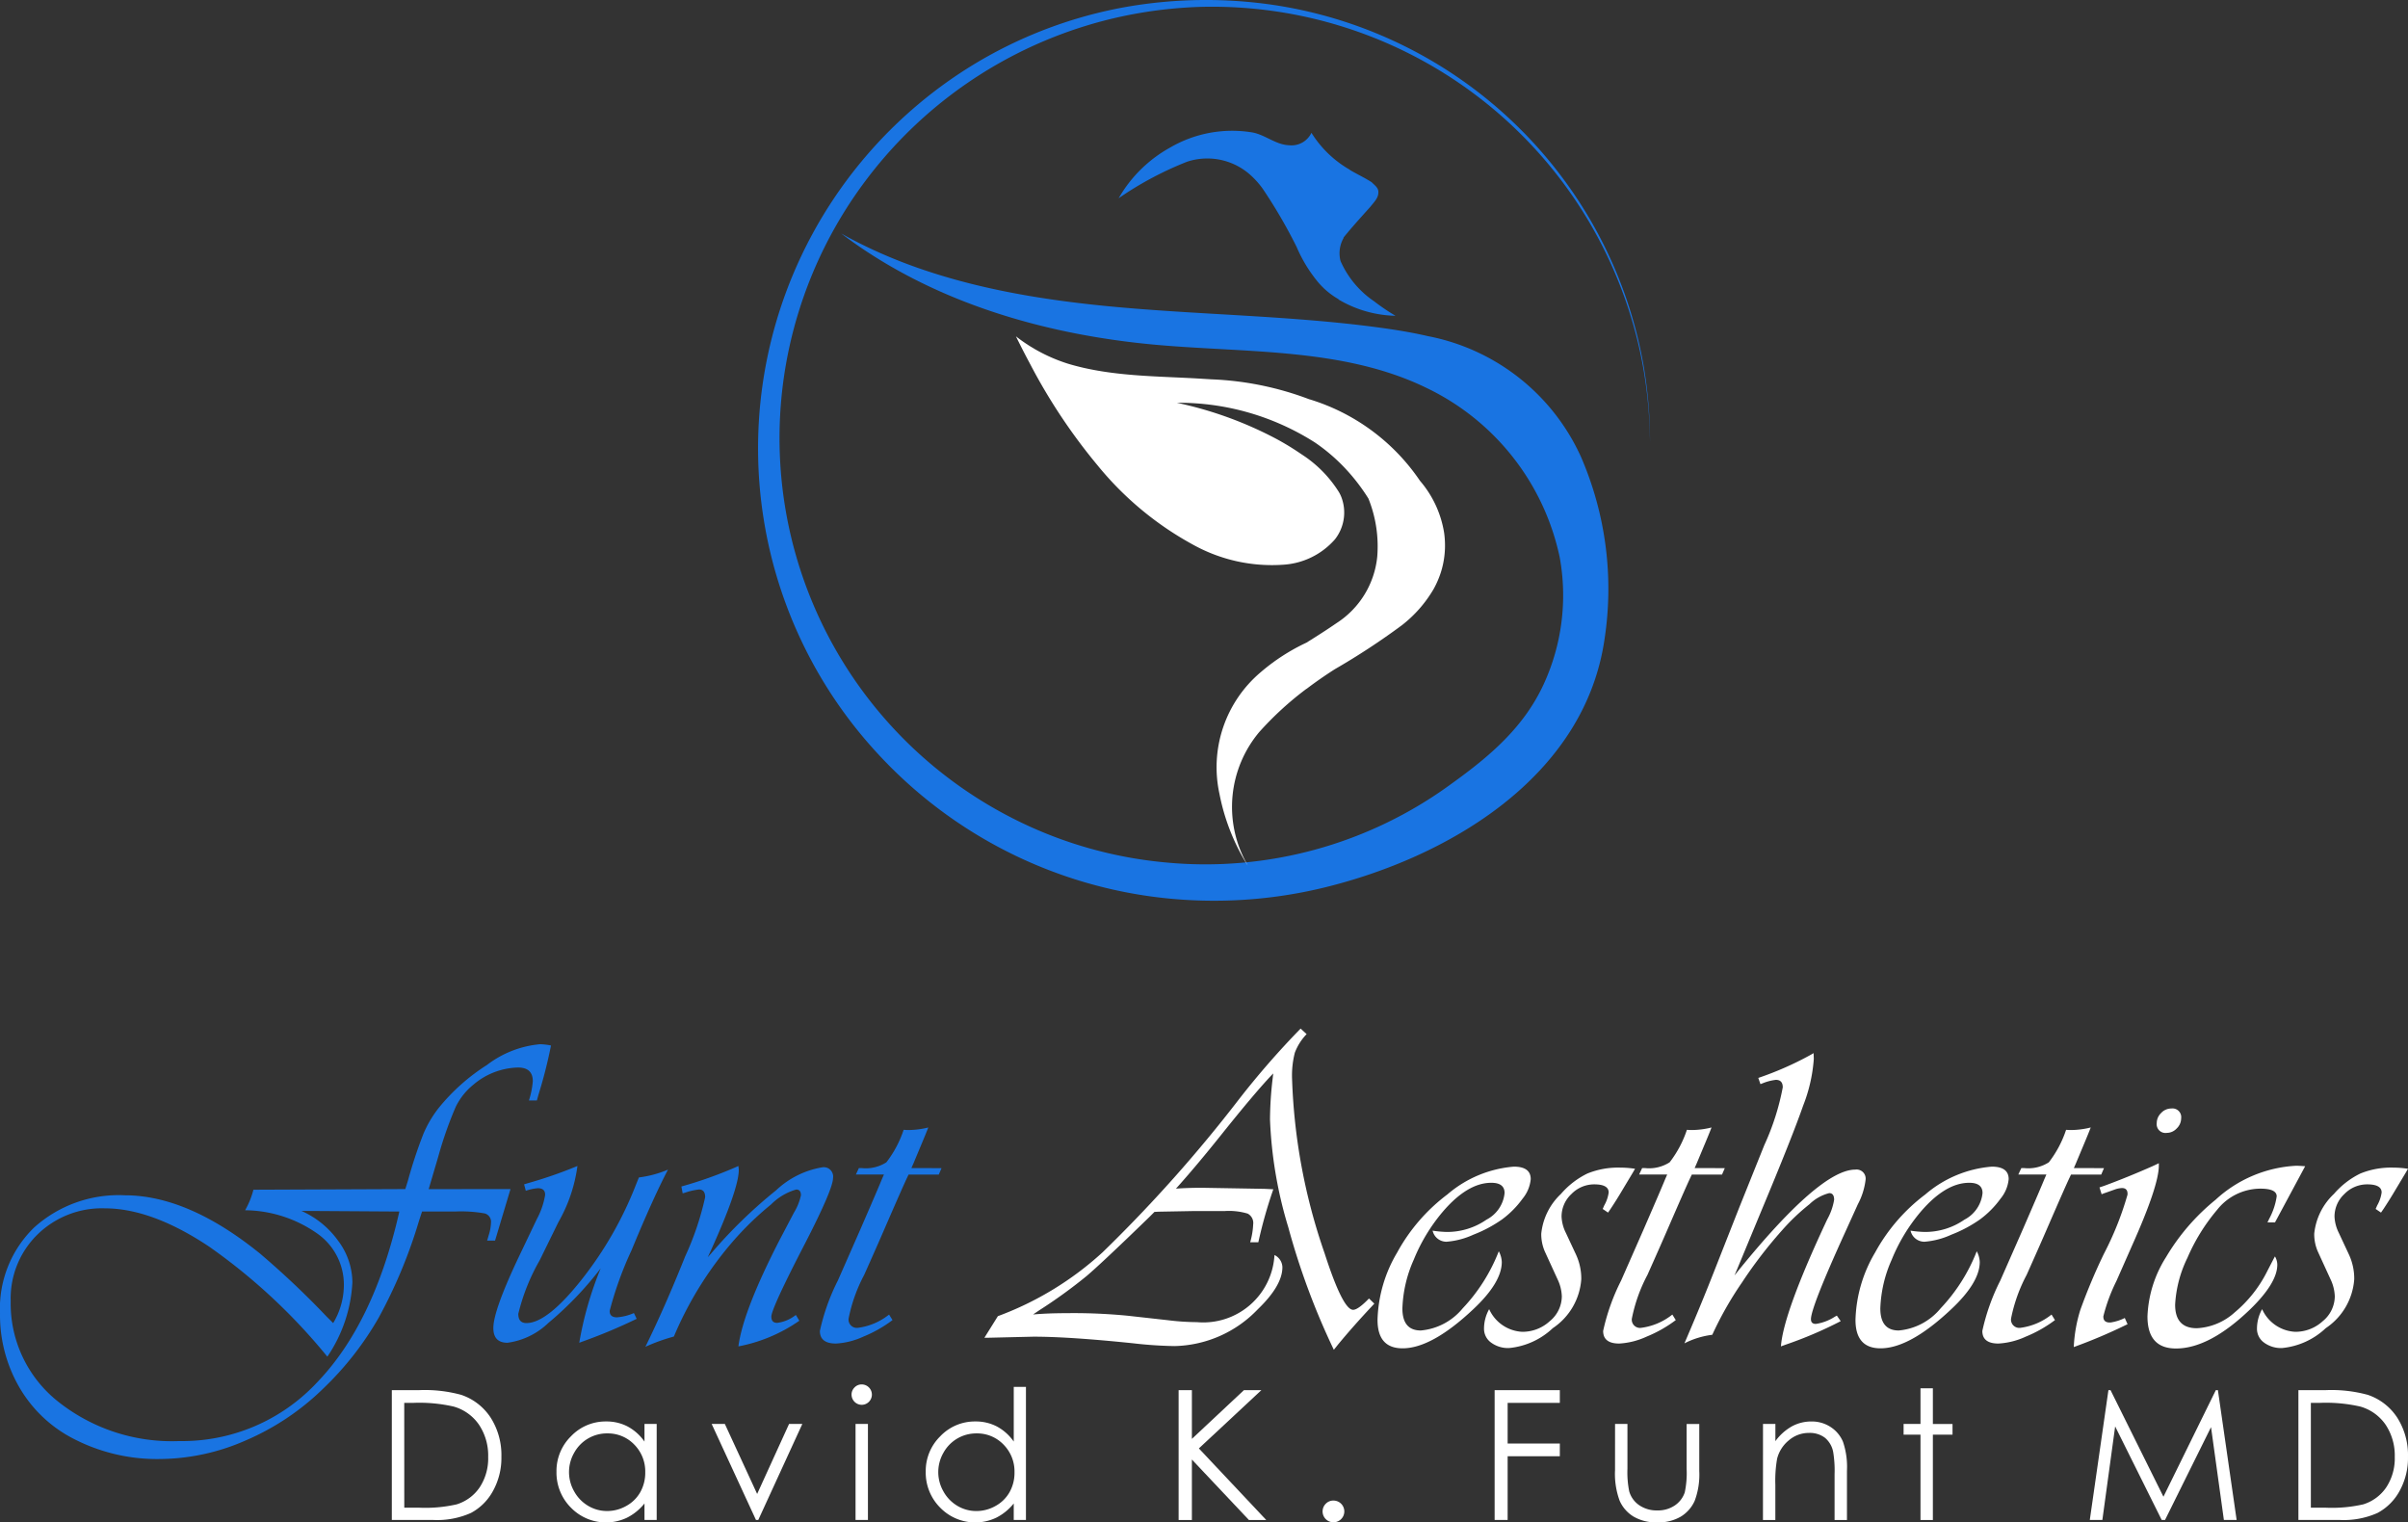 <svg xmlns="http://www.w3.org/2000/svg" width="174" height="110" viewBox="0 0 174 110">
  <rect x="0" y="0" width="174" height="110" fill="#333333" stroke="none"/>
  <g id="logo" transform="translate(-47.612 -72.123)">
    <g id="Group_6" data-name="Group 6">
      <path id="Path_31" data-name="Path 31" d="M84.5,158.037l-1.115,3.722h-.573q.077-.247.108-.371a3.291,3.291,0,0,0,.17-.927.62.62,0,0,0-.449-.664,9.76,9.76,0,0,0-2.152-.139H78.109l-.217.664a35.984,35.984,0,0,1-2.918,7.011,22.572,22.572,0,0,1-4.017,5.127,18.344,18.344,0,0,1-5.588,3.737,15.629,15.629,0,0,1-6.208,1.344,13.14,13.14,0,0,1-6.269-1.482,9.55,9.55,0,0,1-3.886-3.706,10.4,10.4,0,0,1-1.393-5.328,8.151,8.151,0,0,1,2.461-6.208,9.13,9.13,0,0,1,6.548-2.332q4.582,0,9.784,4.216a62.315,62.315,0,0,1,4.8,4.54l.48.479a5.36,5.36,0,0,0,.774-2.764,4.507,4.507,0,0,0-1.966-3.737,9.213,9.213,0,0,0-5.17-1.653,5.961,5.961,0,0,0,.6-1.483l10.976-.046.186-.6a34,34,0,0,1,1.114-3.374,8.179,8.179,0,0,1,1.115-1.892,14.44,14.44,0,0,1,3.483-3.1,7.394,7.394,0,0,1,3.839-1.5,4.332,4.332,0,0,1,.79.092,34.967,34.967,0,0,1-.913,3.583l-.108.386h-.573a6.064,6.064,0,0,0,.279-1.39q0-.988-1.068-.988a5.148,5.148,0,0,0-3.22,1.235,4.719,4.719,0,0,0-1.285,1.614,27.568,27.568,0,0,0-1.254,3.575l-.588,1.992-.108.371Zm-8.034,1.622-7.075-.046a6.5,6.5,0,0,1,2.663,2.17,5.063,5.063,0,0,1,1.022,2.988,10.485,10.485,0,0,1-1.811,5.374,42.363,42.363,0,0,0-8.545-7.953q-4.149-2.764-7.539-2.764a6.652,6.652,0,0,0-4.869,1.9,6.461,6.461,0,0,0-1.927,4.8,9.032,9.032,0,0,0,3.429,7.266,13.212,13.212,0,0,0,8.739,2.849,13.328,13.328,0,0,0,9.993-4.262Q74.641,167.72,76.468,159.659Z" fill="#1974e2"/>
      <path id="Path_32" data-name="Path 32" d="M95.88,156.632q-1.084,2.07-2.632,5.822a25.761,25.761,0,0,0-1.579,4.37q-.016.479.526.479a3.785,3.785,0,0,0,1.223-.309l.2.417a39.126,39.126,0,0,1-3.731,1.575l-.418.154a25.244,25.244,0,0,1,1.548-5.374,24.671,24.671,0,0,1-3.785,3.946,5.265,5.265,0,0,1-2.949,1.428q-1.022,0-1.022-1.066,0-1.282,1.9-5.266l1.238-2.594a5.587,5.587,0,0,0,.6-1.73q.031-.51-.526-.51a3.616,3.616,0,0,0-.867.185l-.124-.463.248-.077a32.285,32.285,0,0,0,3.607-1.251,11.1,11.1,0,0,1-1.378,4.061l-1.347,2.749a14.686,14.686,0,0,0-1.548,3.876q0,.664.588.664,1.5,0,3.978-3.127a26.643,26.643,0,0,0,3.948-6.9l.2-.494A7.932,7.932,0,0,0,95.88,156.632Z" fill="#1974e2"/>
      <path id="Path_33" data-name="Path 33" d="M105.122,167.133l.248.417a11.443,11.443,0,0,1-4.4,1.853q.325-2.548,3-7.737l1.006-1.915a4.077,4.077,0,0,0,.511-1.266q0-.417-.341-.417a4.215,4.215,0,0,0-1.819,1.081,22.3,22.3,0,0,0-2.609,2.5,25.821,25.821,0,0,0-4.412,7.042,13.5,13.5,0,0,0-2.059.742q1.424-2.9,2.872-6.525a21,21,0,0,0,1.447-4.286q0-.556-.449-.556a4.725,4.725,0,0,0-1.006.232q-.062.015-.17.046l-.093-.494a30.233,30.233,0,0,0,3.917-1.39l.2-.092a2.207,2.207,0,0,1,.031.278q0,1.375-2.028,5.853l-.217.463.263-.293a34.98,34.98,0,0,1,4.683-4.548,6.383,6.383,0,0,1,3.351-1.66.677.677,0,0,1,.759.772q0,.8-2.028,4.741-2.431,4.695-2.43,5.281,0,.448.418.448a2.658,2.658,0,0,0,1.269-.51Z" fill="#1974e2"/>
      <path id="Path_34" data-name="Path 34" d="M115.648,156.524l-.2.463h-2.183l-.124.263q-.294.618-1.595,3.614-.526,1.22-1.486,3.367a11.472,11.472,0,0,0-1.13,3.166.6.6,0,0,0,.681.664,4.542,4.542,0,0,0,2.245-.958l.248.4a9.379,9.379,0,0,1-2.121,1.2,5.4,5.4,0,0,1-1.966.494q-1.161,0-1.161-.911a15.232,15.232,0,0,1,1.3-3.644l1.61-3.66q1.347-3.1,1.564-3.645l.155-.355h-2.028l.217-.463h.2a2.751,2.751,0,0,0,1.788-.417,7.881,7.881,0,0,0,1.246-2.347c.155.01.258.015.31.015a5.939,5.939,0,0,0,1.471-.185q-.17.448-.6,1.467l-.464,1.112-.155.355Z" fill="#1974e2"/>
    </g>
    <g id="Group_7" data-name="Group 7">
      <path id="Path_35" data-name="Path 35" d="M141.594,146.44l.434.4a3.928,3.928,0,0,0-.852,1.343,6.592,6.592,0,0,0-.2,1.9,42.453,42.453,0,0,0,2.353,12.6q1.315,4.077,2.058,4.077.356,0,1.146-.818l.387.371-.186.2q-1.332,1.421-2.431,2.749l-.309.386a52.175,52.175,0,0,1-3.29-8.849,30.7,30.7,0,0,1-1.323-7.8,26.157,26.157,0,0,1,.186-2.9l.047-.417q-1.239,1.282-3.793,4.479-1.594,1.992-2.879,3.444l-.356.4q.851-.062,1.9-.062l4.5.077.635.031a33.9,33.9,0,0,0-1.083,3.83h-.589a5.547,5.547,0,0,0,.217-1.3.761.761,0,0,0-.4-.772,4.715,4.715,0,0,0-1.656-.185h-2.245l-2.523.046-.31.016-.4.4q-3.344,3.243-4.5,4.231a36.627,36.627,0,0,1-3.437,2.486l-.433.293q1.1-.093,2.368-.093a40.466,40.466,0,0,1,4.474.185l2.91.324a17.777,17.777,0,0,0,2.09.139,5.151,5.151,0,0,0,5.6-4.849,1.006,1.006,0,0,1,.573.88q0,1.329-1.78,3.042a8.564,8.564,0,0,1-6.022,2.656,29.769,29.769,0,0,1-2.972-.2q-4.6-.478-7.214-.479l-3.251.077h-.294l.975-1.56a23,23,0,0,0,7.57-4.618,102.66,102.66,0,0,0,9.83-11.026A60.815,60.815,0,0,1,141.594,146.44Z" fill="#fff"/>
      <path id="Path_36" data-name="Path 36" d="M155.913,162.531a1.763,1.763,0,0,1,.217.772q0,1.482-2.059,3.413-3,2.826-5.109,2.826-1.811,0-1.811-2.054a10.034,10.034,0,0,1,1.417-4.864,13.108,13.108,0,0,1,3.63-4.2,8.4,8.4,0,0,1,4.8-2.008q1.223,0,1.223.9a2.6,2.6,0,0,1-.588,1.413,6.815,6.815,0,0,1-1.471,1.49,9.6,9.6,0,0,1-2.082,1.112,5.707,5.707,0,0,1-1.943.51,1.024,1.024,0,0,1-1.006-.8,7.721,7.721,0,0,0,1.037.093,4.98,4.98,0,0,0,2.856-.888,2.433,2.433,0,0,0,1.308-1.923q0-.741-.96-.741-1.718,0-3.514,2.1a12.839,12.839,0,0,0-2.09,3.459,9.346,9.346,0,0,0-.82,3.521q0,1.591,1.331,1.591a4.417,4.417,0,0,0,3.026-1.6A12.676,12.676,0,0,0,155.913,162.531Z" fill="#fff"/>
      <path id="Path_37" data-name="Path 37" d="M165.759,156.57l-.17.293-.759,1.266q-.4.68-.852,1.359l-.17.247-.387-.263q.077-.17.108-.247a2.609,2.609,0,0,0,.325-.942q0-.587-1.037-.587a2.286,2.286,0,0,0-1.656.7,2.221,2.221,0,0,0-.712,1.629,2.916,2.916,0,0,0,.31,1.174l.743,1.591a4.137,4.137,0,0,1,.372,1.76,4.643,4.643,0,0,1-2.059,3.536,5.322,5.322,0,0,1-3.158,1.436,2.069,2.069,0,0,1-1.3-.394,1.222,1.222,0,0,1-.511-1.011,2.9,2.9,0,0,1,.371-1.405,2.775,2.775,0,0,0,2.384,1.637,2.913,2.913,0,0,0,2-.772,2.338,2.338,0,0,0,.867-1.791,3.1,3.1,0,0,0-.31-1.235l-.913-1.992a3.128,3.128,0,0,1-.263-1.3,4.571,4.571,0,0,1,1.424-2.873,5.973,5.973,0,0,1,1.912-1.475,5.888,5.888,0,0,1,2.392-.424A6.846,6.846,0,0,1,165.759,156.57Z" fill="#fff"/>
      <path id="Path_38" data-name="Path 38" d="M172.245,156.524l-.2.463h-2.183l-.124.263q-.294.618-1.594,3.614-.527,1.22-1.486,3.367a11.468,11.468,0,0,0-1.13,3.166.594.594,0,0,0,.681.664,4.543,4.543,0,0,0,2.245-.958l.248.4a9.372,9.372,0,0,1-2.121,1.2,5.4,5.4,0,0,1-1.966.494q-1.161,0-1.161-.911a15.232,15.232,0,0,1,1.3-3.644l1.61-3.66q1.347-3.1,1.564-3.645l.155-.355h-2.028l.217-.463h.2a2.752,2.752,0,0,0,1.788-.417,7.891,7.891,0,0,0,1.246-2.347c.155.01.258.015.309.015a5.938,5.938,0,0,0,1.471-.185q-.17.448-.6,1.467l-.465,1.112-.155.355Z" fill="#fff"/>
      <path id="Path_39" data-name="Path 39" d="M180.341,167.179l.279.4a29.148,29.148,0,0,1-3.932,1.683l-.387.139q.17-2.409,3.344-9.173a4.35,4.35,0,0,0,.5-1.42q0-.479-.356-.479a3.164,3.164,0,0,0-1.424.8,15.313,15.313,0,0,0-1.981,1.884,32.442,32.442,0,0,0-2.9,3.776,24.994,24.994,0,0,0-2.144,3.776,6.038,6.038,0,0,0-2.012.618l.17-.4q1.053-2.455,1.951-4.741l1.811-4.6,1.842-4.587a17.92,17.92,0,0,0,1.331-4.169q0-.541-.5-.541a3.634,3.634,0,0,0-.913.232l-.2.077-.155-.448a23.489,23.489,0,0,0,3.7-1.622l.294-.17c.01.2.016.34.016.432a11.427,11.427,0,0,1-.774,3.374q-.774,2.232-3.1,7.791l-1.672,4.031-.186.432.263-.324q5.929-7.32,8.468-7.32a.656.656,0,0,1,.743.741,5.016,5.016,0,0,1-.557,1.761l-.96,2.115q-2.431,5.343-2.43,6.193,0,.339.356.339a3.488,3.488,0,0,0,1.378-.525Z" fill="#fff"/>
      <path id="Path_40" data-name="Path 40" d="M190.45,162.531a1.762,1.762,0,0,1,.217.772q0,1.482-2.059,3.413-3,2.826-5.109,2.826-1.811,0-1.811-2.054a10.033,10.033,0,0,1,1.416-4.864,13.109,13.109,0,0,1,3.63-4.2,8.4,8.4,0,0,1,4.8-2.008q1.223,0,1.223.9a2.6,2.6,0,0,1-.588,1.413,6.815,6.815,0,0,1-1.471,1.49,9.6,9.6,0,0,1-2.082,1.112,5.707,5.707,0,0,1-1.943.51,1.024,1.024,0,0,1-1.006-.8,7.715,7.715,0,0,0,1.037.093,4.98,4.98,0,0,0,2.856-.888,2.432,2.432,0,0,0,1.308-1.923q0-.741-.96-.741-1.718,0-3.514,2.1a12.833,12.833,0,0,0-2.09,3.459,9.347,9.347,0,0,0-.821,3.521q0,1.591,1.331,1.591a4.418,4.418,0,0,0,3.026-1.6A12.679,12.679,0,0,0,190.45,162.531Z" fill="#fff"/>
      <path id="Path_41" data-name="Path 41" d="M199.645,156.524l-.2.463h-2.183l-.124.263q-.294.618-1.594,3.614-.527,1.22-1.486,3.367a11.476,11.476,0,0,0-1.13,3.166.6.6,0,0,0,.681.664,4.543,4.543,0,0,0,2.245-.958l.248.4a9.368,9.368,0,0,1-2.121,1.2,5.4,5.4,0,0,1-1.966.494q-1.161,0-1.161-.911a15.221,15.221,0,0,1,1.3-3.644l1.61-3.66q1.347-3.1,1.564-3.645l.155-.355h-2.028l.217-.463h.2a2.751,2.751,0,0,0,1.788-.417,7.88,7.88,0,0,0,1.246-2.347c.155.01.258.015.31.015a5.94,5.94,0,0,0,1.471-.185q-.171.448-.6,1.467l-.465,1.112-.155.355Z" fill="#fff"/>
      <path id="Path_42" data-name="Path 42" d="M203.608,156.169v.17q0,1.452-1.92,5.745l-1.145,2.595a12.434,12.434,0,0,0-.944,2.548q-.016.479.526.448a3.473,3.473,0,0,0,1.022-.324l.2.448a38.167,38.167,0,0,1-3.886,1.652,10.566,10.566,0,0,1,.472-2.679,41.713,41.713,0,0,1,1.711-4.069,22.705,22.705,0,0,0,1.7-4.262q.031-.478-.4-.479a1.769,1.769,0,0,0-.526.108l-.65.232q-.062.015-.294.108l-.155-.494.325-.108q1.718-.633,3.5-1.421Zm.9-3.953a.629.629,0,0,1,.712.71,1.014,1.014,0,0,1-.317.726.983.983,0,0,1-.72.324.635.635,0,0,1-.727-.71,1.015,1.015,0,0,1,.317-.726A1,1,0,0,1,204.506,152.215Z" fill="#fff"/>
      <path id="Path_43" data-name="Path 43" d="M214.181,156.385,212,160.446h-.542l.124-.262a4.86,4.86,0,0,0,.542-1.622q0-.556-1.176-.556a4,4,0,0,0-3.127,1.529A13.78,13.78,0,0,0,205.675,163a8.757,8.757,0,0,0-.89,3.39q0,1.7,1.564,1.7a4.4,4.4,0,0,0,2.74-1.143,9.249,9.249,0,0,0,2.369-3.012l.4-.772c.021-.041.067-.128.139-.262a1.187,1.187,0,0,1,.17.6q0,1.328-1.981,3.243-2.926,2.811-5.341,2.811-2.059,0-2.059-2.316a8.588,8.588,0,0,1,1.347-4.293,15.521,15.521,0,0,1,3.576-4.139,9.285,9.285,0,0,1,5.836-2.456Q213.732,156.354,214.181,156.385Z" fill="#fff"/>
      <path id="Path_44" data-name="Path 44" d="M221.612,156.57l-.17.293-.759,1.266q-.4.68-.851,1.359l-.171.247-.387-.263c.051-.113.088-.2.108-.247a2.609,2.609,0,0,0,.325-.942q0-.587-1.037-.587a2.285,2.285,0,0,0-1.656.7,2.221,2.221,0,0,0-.712,1.629,2.917,2.917,0,0,0,.31,1.174l.743,1.591a4.141,4.141,0,0,1,.372,1.76,4.643,4.643,0,0,1-2.059,3.536,5.322,5.322,0,0,1-3.158,1.436,2.068,2.068,0,0,1-1.3-.394,1.222,1.222,0,0,1-.511-1.011,2.9,2.9,0,0,1,.372-1.405,2.775,2.775,0,0,0,2.384,1.637,2.914,2.914,0,0,0,2-.772,2.338,2.338,0,0,0,.867-1.791,3.1,3.1,0,0,0-.309-1.235l-.913-1.992a3.128,3.128,0,0,1-.263-1.3,4.571,4.571,0,0,1,1.424-2.873,5.972,5.972,0,0,1,1.912-1.475,5.89,5.89,0,0,1,2.392-.424A6.848,6.848,0,0,1,221.612,156.57Z" fill="#fff"/>
    </g>
    <g id="Group_8" data-name="Group 8">
      <path id="Path_45" data-name="Path 45" d="M142.375,81.718a1.593,1.593,0,0,1-1.605.9c-.97-.034-1.721-.748-2.653-.924a8.9,8.9,0,0,0-5.957,1.093,9.693,9.693,0,0,0-3.716,3.659,24.389,24.389,0,0,1,4.963-2.644l.026-.008a4.667,4.667,0,0,1,4.564,1,6.329,6.329,0,0,1,.849.952,36.907,36.907,0,0,1,2.459,4.219,10.362,10.362,0,0,0,1.45,2.423,5.526,5.526,0,0,0,1.58,1.354l.006.025a8.425,8.425,0,0,0,4.109,1.172,14.857,14.857,0,0,1-1.537-1.041,6.838,6.838,0,0,1-2.435-2.916,2.225,2.225,0,0,1,.222-1.665l-.006-.029c.622-.771,1.29-1.5,1.951-2.238.238-.31.579-.62.567-1.043.012-.321-.286-.513-.484-.717-.51-.33-1.061-.583-1.581-.891l.009-.008A7.854,7.854,0,0,1,142.375,81.718Z" fill="#1974e2"/>
      <path id="Path_46" data-name="Path 46" d="M166.373,98.52a31.953,31.953,0,0,0-26.477-26,33.465,33.465,0,0,0-11.317.177,32.078,32.078,0,0,0-10.6,4.079,32.47,32.47,0,0,0-6.879,49.869,32.926,32.926,0,0,0,20.426,10.342,33.693,33.693,0,0,0,11.679-.714c9.026-2.179,18.913-7.982,20.352-17.986a23.972,23.972,0,0,0-1.7-13.145,15.322,15.322,0,0,0-11.064-8.732c-1.2-.277-2.421-.473-3.643-.636-6.553-.875-13.191-.9-19.771-1.556s-13.225-1.981-18.982-5.225c6.494,4.931,14.648,7.319,22.777,8.045,6.609.59,13.561.21,19.523,3.116a17.617,17.617,0,0,1,9.616,12.223,15.346,15.346,0,0,1-1.155,9.18c-1.438,3.127-3.916,5.221-6.661,7.192a30.052,30.052,0,0,1-20.7,5.683,30.42,30.42,0,0,1-10.395-2.88,30.814,30.814,0,0,1-16.11-36.8,31.091,31.091,0,0,1,5.016-9.773A31.422,31.422,0,0,1,128.7,73.305a32.143,32.143,0,0,1,5.545-.682A31.651,31.651,0,0,1,166.32,98.529a32.6,32.6,0,0,1,.52,5.6A32.484,32.484,0,0,0,166.373,98.52Z" fill="#1974e2"/>
    </g>
    <path id="Path_47" data-name="Path 47" d="M152.016,111.16c-.009-.181-.028-.363-.053-.544a7.6,7.6,0,0,0-1.746-3.757,14.875,14.875,0,0,0-7.981-5.885l.006.006a22.375,22.375,0,0,0-7.116-1.45c-.2-.014-.4-.025-.591-.037-3.177-.2-6.419-.142-9.509-1.021-.092-.025-.182-.053-.271-.08h0a11.952,11.952,0,0,1-3.732-1.967c.313.638.637,1.274.973,1.9q.028.059.062.117a41.338,41.338,0,0,0,4.882,7.326,23.2,23.2,0,0,0,6.941,5.743,11.747,11.747,0,0,0,6.488,1.412,5.4,5.4,0,0,0,3.7-1.825,3.133,3.133,0,0,0,.5-2.972,2.5,2.5,0,0,0-.209-.45,8.78,8.78,0,0,0-2.7-2.729,19.88,19.88,0,0,0-1.815-1.111,27.522,27.522,0,0,0-7.2-2.612,18.3,18.3,0,0,1,9.978,2.867,13.068,13.068,0,0,1,1.859,1.531,14.031,14.031,0,0,1,2.011,2.522,9.258,9.258,0,0,1,.637,4.207,6.471,6.471,0,0,1-2.943,4.795c-.7.484-1.433.95-2.176,1.412,0,0,0,0,0,0A14.483,14.483,0,0,0,138.7,120.7a8.986,8.986,0,0,0-2.97,8.784,15.205,15.205,0,0,0,1.951,5.033c.051.08.081.126.087.135-.025-.048-.051-.094-.074-.142a8.419,8.419,0,0,1,.906-9.49,23.336,23.336,0,0,1,3.41-3.124s.007,0,.011,0v0c.658-.5,1.341-.973,2.043-1.421a50.885,50.885,0,0,0,4.852-3.181,9.188,9.188,0,0,0,2.294-2.621,6.8,6.8,0,0,0,.513-1.182A6.4,6.4,0,0,0,152.016,111.16Z" fill="#fff"/>
    <g id="Group_9" data-name="Group 9">
      <path id="Path_48" data-name="Path 48" d="M75.925,181.944v-9.379h1.949a9.974,9.974,0,0,1,3.061.338,4.09,4.09,0,0,1,2.138,1.658,5.029,5.029,0,0,1,.77,2.812,4.921,4.921,0,0,1-.611,2.48,3.9,3.9,0,0,1-1.585,1.581,5.981,5.981,0,0,1-2.732.51Zm.9-.886h1.087a10.165,10.165,0,0,0,2.7-.242,3.118,3.118,0,0,0,1.668-1.239,3.806,3.806,0,0,0,.607-2.188,4.007,4.007,0,0,0-.658-2.319,3.314,3.314,0,0,0-1.834-1.319,11.116,11.116,0,0,0-2.908-.268h-.665Z" fill="#fff"/>
      <path id="Path_49" data-name="Path 49" d="M95.064,175.007v6.937h-.882v-1.192a3.83,3.83,0,0,1-1.262,1.027,3.532,3.532,0,0,1-4.052-.724,3.576,3.576,0,0,1-1.045-2.6,3.512,3.512,0,0,1,1.054-2.563,3.442,3.442,0,0,1,2.537-1.065,3.29,3.29,0,0,1,1.55.363,3.528,3.528,0,0,1,1.218,1.09v-1.275Zm-3.576.682a2.7,2.7,0,0,0-2.384,1.395,2.8,2.8,0,0,0,0,2.8,2.74,2.74,0,0,0,1.012,1.042,2.649,2.649,0,0,0,1.363.372,2.8,2.8,0,0,0,1.392-.37,2.586,2.586,0,0,0,1.012-1,2.85,2.85,0,0,0,.354-1.42,2.758,2.758,0,0,0-.795-2.013A2.636,2.636,0,0,0,91.488,175.69Z" fill="#fff"/>
      <path id="Path_50" data-name="Path 50" d="M99.037,175.007h.952l2.334,5.057,2.306-5.057h.958l-3.183,6.937h-.166Z" fill="#fff"/>
      <path id="Path_51" data-name="Path 51" d="M109.877,172.151a.736.736,0,1,1,0,1.473.739.739,0,0,1-.732-.733.713.713,0,0,1,.216-.523A.7.7,0,0,1,109.877,172.151Zm-.444,2.856h.895v6.937h-.895Z" fill="#fff"/>
      <path id="Path_52" data-name="Path 52" d="M121.746,172.33v9.614h-.882v-1.192a3.83,3.83,0,0,1-1.262,1.027,3.533,3.533,0,0,1-4.052-.724,3.576,3.576,0,0,1-1.045-2.6,3.511,3.511,0,0,1,1.055-2.563,3.442,3.442,0,0,1,2.537-1.065,3.288,3.288,0,0,1,1.55.363,3.528,3.528,0,0,1,1.218,1.09V172.33Zm-3.576,3.36a2.7,2.7,0,0,0-2.384,1.395,2.8,2.8,0,0,0,0,2.8,2.74,2.74,0,0,0,1.012,1.042,2.65,2.65,0,0,0,1.363.372,2.8,2.8,0,0,0,1.392-.37,2.585,2.585,0,0,0,1.012-1,2.847,2.847,0,0,0,.354-1.42,2.757,2.757,0,0,0-.795-2.013A2.636,2.636,0,0,0,118.17,175.69Z" fill="#fff"/>
      <path id="Path_53" data-name="Path 53" d="M132.778,172.566h.959v3.519l3.758-3.519h1.262l-4.515,4.208,4.867,5.171h-1.252l-4.12-4.368v4.368h-.959Z" fill="#fff"/>
      <path id="Path_54" data-name="Path 54" d="M143.967,180.542a.785.785,0,1,1-.556.23A.758.758,0,0,1,143.967,180.542Z" fill="#fff"/>
      <path id="Path_55" data-name="Path 55" d="M155.613,172.566h4.711v.918h-3.771v2.939h3.771v.918h-3.771v4.6h-.94Z" fill="#fff"/>
      <path id="Path_56" data-name="Path 56" d="M164.315,175.007h.895v3.239a6.9,6.9,0,0,0,.128,1.632,1.821,1.821,0,0,0,.733,1.007,2.228,2.228,0,0,0,1.29.37,2.182,2.182,0,0,0,1.271-.36,1.845,1.845,0,0,0,.72-.947,6.68,6.68,0,0,0,.134-1.7v-3.239h.914v3.4a5.374,5.374,0,0,1-.335,2.161,2.557,2.557,0,0,1-1.01,1.138,3.194,3.194,0,0,1-1.69.411,3.229,3.229,0,0,1-1.7-.411,2.536,2.536,0,0,1-1.016-1.148,5.594,5.594,0,0,1-.336-2.216Z" fill="#fff"/>
      <path id="Path_57" data-name="Path 57" d="M175.005,175.007h.895v1.243a3.739,3.739,0,0,1,1.189-1.068,2.926,2.926,0,0,1,1.419-.354,2.468,2.468,0,0,1,1.384.4,2.355,2.355,0,0,1,.892,1.064,5.621,5.621,0,0,1,.288,2.085v3.57h-.895v-3.309a8.139,8.139,0,0,0-.1-1.6,1.757,1.757,0,0,0-.6-1.036,1.807,1.807,0,0,0-1.151-.347,2.21,2.21,0,0,0-1.454.535,2.507,2.507,0,0,0-.847,1.326,9.185,9.185,0,0,0-.128,1.887v2.544h-.895Z" fill="#fff"/>
      <path id="Path_58" data-name="Path 58" d="M186.385,172.432h.895v2.576H188.7v.772H187.28v6.165h-.895v-6.165h-1.221v-.772h1.221Z" fill="#fff"/>
      <path id="Path_59" data-name="Path 59" d="M198.619,181.944l1.346-9.379h.153l3.822,7.7,3.785-7.7h.151l1.353,9.379h-.921l-.929-6.707-3.324,6.707h-.24l-3.364-6.758-.924,6.758Z" fill="#fff"/>
      <path id="Path_60" data-name="Path 60" d="M213.693,181.944v-9.379h1.949a9.974,9.974,0,0,1,3.061.338,4.09,4.09,0,0,1,2.138,1.658,5.028,5.028,0,0,1,.77,2.812,4.921,4.921,0,0,1-.61,2.48,3.906,3.906,0,0,1-1.585,1.581,5.981,5.981,0,0,1-2.732.51Zm.9-.886h1.087a10.166,10.166,0,0,0,2.7-.242,3.119,3.119,0,0,0,1.668-1.239,3.808,3.808,0,0,0,.607-2.188A4.007,4.007,0,0,0,220,175.07a3.314,3.314,0,0,0-1.834-1.319,11.122,11.122,0,0,0-2.908-.268h-.665Z" fill="#fff"/>
    </g>
  </g>
</svg>

